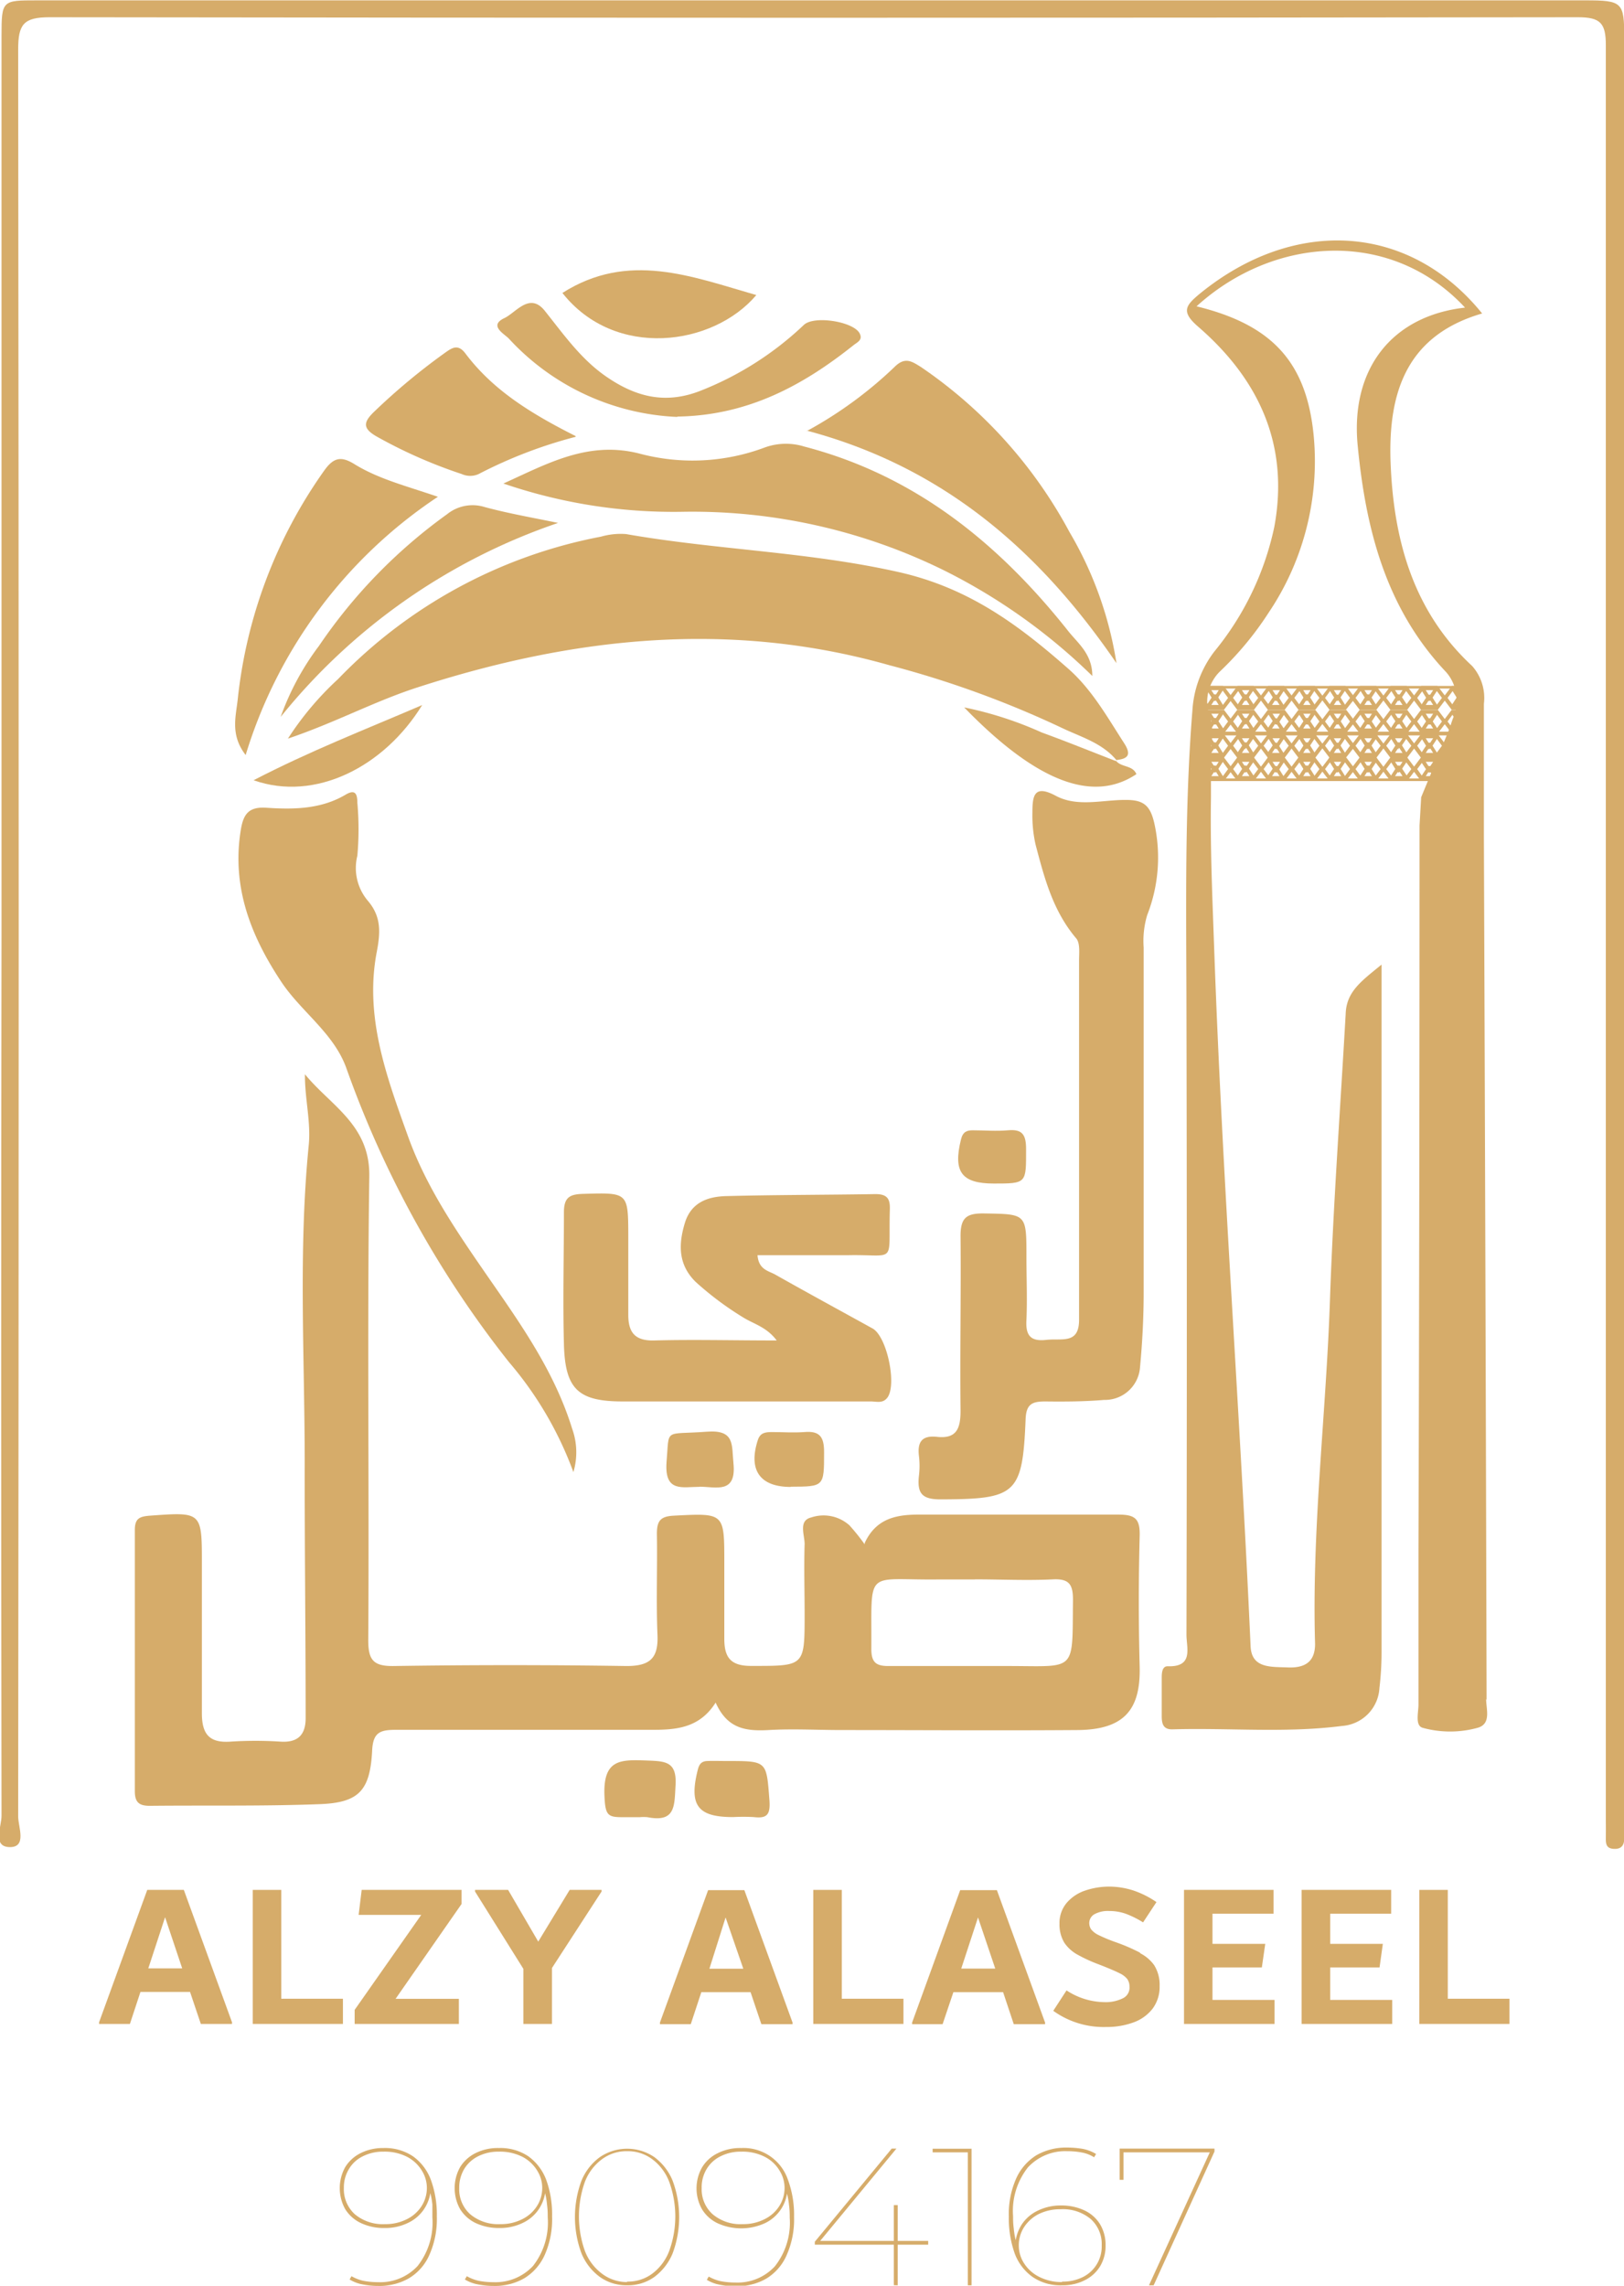 <?xml version="1.0" encoding="UTF-8"?> <svg xmlns="http://www.w3.org/2000/svg" id="Layer_1" data-name="Layer 1" viewBox="0 0 138.52 194.9"><defs><style>.cls-1{fill:#d6ac6a;}</style></defs><path class="cls-1" d="M1470,1414.65h-1.43l-.76-1,.76-1H1470l.76,1Zm-1.27-.32h1.11l.51-.69-.51-.69h-1.11l-.51.69Z" transform="translate(-1365.6 -1354.13)"></path><path class="cls-1" d="M1469.23,1413.9a.21.21,0,0,1-.16-.08l-.62-1,.09-.2h1.38l.1.19-.06.1-.61.94Zm-.31-.92.32.49.31-.49Z" transform="translate(-1365.6 -1354.13)"></path><path class="cls-1" d="M1469.82,1414.57h-1.26l-.11-.19.06-.1.61-.94h.12a.2.2,0,0,1,.16.07l.62,1-.09.2Zm-.9-.33h.63l-.31-.49Z" transform="translate(-1365.6 -1354.13)"></path><path class="cls-1" d="M1472.56,1414.65h-1.43l-.76-1,.76-1h1.43l.76,1Zm-1.27-.32h1.11l.52-.69-.52-.69h-1.11l-.51.69Z" transform="translate(-1365.6 -1354.13)"></path><path class="cls-1" d="M1471.85,1413.9a.21.21,0,0,1-.16-.08l-.63-1,.09-.2h1.38l.11.19-.68,1Zm-.32-.92.32.49.32-.49Z" transform="translate(-1365.6 -1354.13)"></path><path class="cls-1" d="M1472.43,1414.57h-1.26l-.11-.19.06-.1.61-.94h.12a.2.2,0,0,1,.16.07l.62.95-.08.21Zm-.9-.33h.64l-.32-.49Z" transform="translate(-1365.6 -1354.13)"></path><path class="cls-1" d="M1475.18,1414.65h-1.44l-.75-1,.75-1h1.44l.75,1Zm-1.28-.32H1475l.52-.69-.52-.69h-1.11l-.51.69Z" transform="translate(-1365.6 -1354.13)"></path><path class="cls-1" d="M1474.46,1413.9a.19.19,0,0,1-.16-.08l-.62-1,.08-.2h1.38l.11.19-.06.1-.61.94Zm-.32-.92.32.49.32-.49Z" transform="translate(-1365.6 -1354.13)"></path><path class="cls-1" d="M1475,1414.57h-1.26l-.11-.2.68-1h.11a.19.19,0,0,1,.16.07l.63,1-.09.2Zm-.9-.33h.64l-.32-.49Z" transform="translate(-1365.6 -1354.13)"></path><path class="cls-1" d="M1477.79,1414.65h-1.44l-.75-1,.75-1h1.44l.76,1Zm-1.27-.32h1.11l.51-.69-.51-.69h-1.11l-.52.69Z" transform="translate(-1365.6 -1354.13)"></path><path class="cls-1" d="M1477.07,1413.9a.21.21,0,0,1-.16-.08l-.62-1,.09-.2h1.38l.1.19-.06.1-.61.94Zm-.31-.92.31.49.32-.49Z" transform="translate(-1365.6 -1354.13)"></path><path class="cls-1" d="M1477.65,1414.57h-1.26l-.1-.19.06-.1.61-.94h.12a.17.17,0,0,1,.15.07l.63,1-.09.2Zm-.89-.33h.63l-.32-.49Z" transform="translate(-1365.6 -1354.13)"></path><path class="cls-1" d="M1480.4,1414.65H1479l-.76-1,.76-1h1.43l.76,1Zm-1.27-.32h1.11l.51-.69-.51-.69h-1.11l-.51.69Z" transform="translate(-1365.6 -1354.13)"></path><path class="cls-1" d="M1479.68,1413.9a.18.18,0,0,1-.15-.08l-.63-1,.09-.2h1.38l.1.19-.67,1Zm-.31-.92.32.49.31-.49Z" transform="translate(-1365.6 -1354.13)"></path><path class="cls-1" d="M1480.27,1414.57H1479l-.11-.2.67-1h.12a.19.19,0,0,1,.16.07l.62,1-.09.2Zm-.9-.33h.63l-.31-.49Z" transform="translate(-1365.6 -1354.13)"></path><path class="cls-1" d="M1483,1414.65h-1.43l-.76-1,.76-1H1483l.76,1Zm-1.27-.32h1.11l.52-.69-.52-.69h-1.11l-.51.69Z" transform="translate(-1365.6 -1354.13)"></path><path class="cls-1" d="M1482.3,1413.9a.19.19,0,0,1-.16-.08l-.63-1,.09-.2H1483l.11.19-.06.1-.62.94Zm-.32-.92.32.49.32-.49Z" transform="translate(-1365.6 -1354.13)"></path><path class="cls-1" d="M1482.88,1414.57h-1.26l-.11-.19.06-.1.61-.94h.12a.2.2,0,0,1,.16.07l.63,1-.09.2Zm-.9-.33h.64l-.32-.49Z" transform="translate(-1365.6 -1354.13)"></path><path class="cls-1" d="M1485.63,1414.65h-1.44l-.75-1,.75-1h1.44l.75,1Zm-1.27-.32h1.1l.52-.69-.52-.69h-1.1l-.52.69Z" transform="translate(-1365.6 -1354.13)"></path><path class="cls-1" d="M1484.91,1413.9a.21.21,0,0,1-.16-.08l-.62-1,.08-.2h1.38l.11.19-.67,1Zm-.32-.92.32.49.32-.49Z" transform="translate(-1365.6 -1354.13)"></path><path class="cls-1" d="M1485.49,1414.57h-1.26l-.11-.19.07-.1.61-.94h.12a.17.17,0,0,1,.15.07l.63.95-.09.21Zm-.9-.33h.64l-.32-.49Z" transform="translate(-1365.6 -1354.13)"></path><path class="cls-1" d="M1488.24,1414.65h-1.44l-.75-1,.75-1h1.44l.76,1Zm-1.27-.32h1.11l.51-.69-.51-.69H1487l-.52.69Z" transform="translate(-1365.6 -1354.13)"></path><path class="cls-1" d="M1487.52,1413.9a.21.21,0,0,1-.16-.08l-.62-1,.08-.2h1.39l.1.19-.06.1-.61.94Zm-.31-.92.31.49.32-.49Z" transform="translate(-1365.6 -1354.13)"></path><path class="cls-1" d="M1488.1,1414.57h-1.26l-.1-.2.67-1h.12a.17.17,0,0,1,.15.07l.63,1-.09.2Zm-.89-.33h.63l-.31-.49Z" transform="translate(-1365.6 -1354.13)"></path><path class="cls-1" d="M1490.85,1414.65h-1.43l-.76-1,.76-1h1.43l.76,1Zm-1.27-.32h1.11l.51-.69-.51-.69h-1.11l-.51.69Z" transform="translate(-1365.6 -1354.13)"></path><path class="cls-1" d="M1490.13,1413.9a.18.18,0,0,1-.15-.08l-.63-1,.09-.2h1.38l.11.19-.07.1-.61.94Zm-.31-.92.32.49.31-.49Z" transform="translate(-1365.6 -1354.13)"></path><path class="cls-1" d="M1490.72,1414.57h-1.26l-.11-.19.06-.1.61-.94h.12a.2.2,0,0,1,.16.07l.62,1-.09.2Zm-.9-.33h.63l-.31-.49Z" transform="translate(-1365.6 -1354.13)"></path><path class="cls-1" d="M1470,1416.66h-1.43l-.76-1,.76-1H1470l.76,1Zm-1.27-.32h1.11l.51-.69-.51-.7h-1.11l-.51.7Z" transform="translate(-1365.6 -1354.13)"></path><path class="cls-1" d="M1469.23,1415.91a.18.18,0,0,1-.15-.08l-.63-.95.09-.2h1.38l.1.19-.06.1-.61.93Zm-.31-.92.32.49.31-.49Z" transform="translate(-1365.6 -1354.13)"></path><path class="cls-1" d="M1469.82,1416.57h-1.26l-.11-.19.06-.1.61-.93.12,0a.21.21,0,0,1,.16.08l.62.95-.09.2Zm-.9-.32h.63l-.31-.49Z" transform="translate(-1365.6 -1354.13)"></path><path class="cls-1" d="M1472.56,1416.66h-1.43l-.76-1,.76-1h1.43l.76,1Zm-1.27-.32h1.11l.52-.69-.52-.7h-1.11l-.51.7Z" transform="translate(-1365.6 -1354.13)"></path><path class="cls-1" d="M1471.85,1415.91a.21.21,0,0,1-.16-.08l-.63-.95.09-.2h1.38l.11.19-.68,1-.11,0Zm-.32-.92.32.49.32-.49Z" transform="translate(-1365.6 -1354.13)"></path><path class="cls-1" d="M1472.43,1416.57h-1.26l-.11-.19.06-.1.61-.93.12,0a.21.21,0,0,1,.16.08l.62.95-.08.2Zm-.9-.32h.64l-.32-.49Z" transform="translate(-1365.6 -1354.13)"></path><path class="cls-1" d="M1475.18,1416.66h-1.44l-.75-1,.75-1h1.44l.75,1Zm-1.28-.32H1475l.52-.69-.52-.7h-1.11l-.51.7Z" transform="translate(-1365.6 -1354.13)"></path><path class="cls-1" d="M1474.46,1415.91a.21.21,0,0,1-.16-.08l-.62-.95.08-.2h1.38l.11.19-.06.1-.61.93Zm-.32-.92.32.49.32-.49Z" transform="translate(-1365.6 -1354.13)"></path><path class="cls-1" d="M1475,1416.57h-1.26l-.11-.19.68-1,.11,0a.18.18,0,0,1,.16.08l.63.95-.09.2Zm-.9-.32h.64l-.32-.49Z" transform="translate(-1365.6 -1354.13)"></path><path class="cls-1" d="M1477.79,1416.66h-1.44l-.75-1,.75-1h1.44l.76,1Zm-1.27-.32h1.11l.51-.69-.51-.7h-1.11l-.52.7Z" transform="translate(-1365.6 -1354.13)"></path><path class="cls-1" d="M1477.07,1415.91a.21.21,0,0,1-.16-.08l-.62-.95.09-.2h1.38l.1.19-.06.1-.61.93Zm-.31-.92.31.49.32-.49Z" transform="translate(-1365.6 -1354.13)"></path><path class="cls-1" d="M1477.65,1416.57h-1.26l-.1-.19.06-.1.61-.93.12,0a.18.18,0,0,1,.15.08l.63.95-.09.2Zm-.89-.32h.63l-.32-.49Z" transform="translate(-1365.6 -1354.13)"></path><path class="cls-1" d="M1480.4,1416.66H1479l-.76-1,.76-1h1.43l.76,1Zm-1.27-.32h1.11l.51-.69-.51-.7h-1.11l-.51.7Z" transform="translate(-1365.6 -1354.13)"></path><path class="cls-1" d="M1479.68,1415.91a.18.18,0,0,1-.15-.08l-.63-.95.09-.2h1.38l.1.19-.67,1Zm-.31-.92.32.49.31-.49Z" transform="translate(-1365.6 -1354.13)"></path><path class="cls-1" d="M1480.27,1416.57H1479l-.11-.19.67-1,.12,0a.19.19,0,0,1,.16.08l.62.95-.09.2Zm-.9-.32h.63l-.31-.49Z" transform="translate(-1365.6 -1354.13)"></path><path class="cls-1" d="M1483,1416.66h-1.43l-.76-1,.76-1H1483l.76,1Zm-1.27-.32h1.11l.52-.69-.52-.7h-1.11l-.51.7Z" transform="translate(-1365.6 -1354.13)"></path><path class="cls-1" d="M1482.3,1415.91a.19.19,0,0,1-.16-.08l-.63-.95.09-.2H1483l.11.19-.06.1-.62.93Zm-.32-.92.32.49.32-.49Z" transform="translate(-1365.6 -1354.13)"></path><path class="cls-1" d="M1482.88,1416.57h-1.26l-.11-.19.06-.1.61-.93.12,0h0a.21.21,0,0,1,.16.08l.63.95-.09.2Zm-.9-.32h.64l-.32-.49Z" transform="translate(-1365.6 -1354.13)"></path><path class="cls-1" d="M1485.63,1416.66h-1.44l-.75-1,.75-1h1.44l.75,1Zm-1.27-.32h1.1l.52-.69-.52-.7h-1.1l-.52.7Z" transform="translate(-1365.6 -1354.13)"></path><path class="cls-1" d="M1484.91,1415.91a.21.21,0,0,1-.16-.08l-.62-.95.08-.2h1.38l.11.19-.67,1-.12,0Zm-.32-.92.32.49.32-.49Z" transform="translate(-1365.6 -1354.13)"></path><path class="cls-1" d="M1485.49,1416.57h-1.26l-.11-.19.07-.1.61-.93.11,0a.18.18,0,0,1,.16.08l.63.95-.09.2Zm-.9-.32h.64l-.32-.49Z" transform="translate(-1365.6 -1354.13)"></path><path class="cls-1" d="M1488.24,1416.66h-1.44l-.75-1,.75-1h1.44l.76,1Zm-1.27-.32h1.11l.51-.69-.51-.7H1487l-.52.7Z" transform="translate(-1365.6 -1354.13)"></path><path class="cls-1" d="M1487.52,1415.91a.21.21,0,0,1-.16-.08l-.62-.95.09-.2h1.38l.1.19-.06.1-.61.93Zm-.31-.92.31.49.32-.49Z" transform="translate(-1365.6 -1354.13)"></path><path class="cls-1" d="M1488.1,1416.57h-1.26l-.1-.19.67-1,.11,0a.18.18,0,0,1,.16.08l.63.95-.09.2Zm-.89-.32h.63l-.31-.49Z" transform="translate(-1365.6 -1354.13)"></path><path class="cls-1" d="M1490.85,1416.66h-1.43l-.76-1,.76-1h1.43l.76,1Zm-1.27-.32h1.11l.51-.69-.51-.7h-1.11l-.51.7Z" transform="translate(-1365.6 -1354.13)"></path><path class="cls-1" d="M1490.13,1415.91a.18.18,0,0,1-.15-.08l-.63-.95.09-.2h1.38l.11.19-.07.1-.61.93Zm-.31-.92.32.49.31-.49Z" transform="translate(-1365.6 -1354.13)"></path><path class="cls-1" d="M1490.72,1416.57h-1.26l-.11-.19.06-.1.61-.93.12,0a.21.21,0,0,1,.16.08l.62.95-.09.2Zm-.9-.32h.63l-.31-.49Z" transform="translate(-1365.6 -1354.13)"></path><path class="cls-1" d="M1470,1418.74h-1.43l-.76-1,.76-1H1470l.76,1Zm-1.27-.33h1.11l.51-.69-.51-.69h-1.11l-.51.69Z" transform="translate(-1365.6 -1354.13)"></path><path class="cls-1" d="M1469.23,1418a.18.18,0,0,1-.15-.08l-.63-1,.09-.2h1.38l.1.19-.06.1-.61.93Zm-.31-.92.32.49.31-.49Z" transform="translate(-1365.6 -1354.13)"></path><path class="cls-1" d="M1469.82,1418.65h-1.26l-.11-.19.06-.1.61-.93.12,0a.21.21,0,0,1,.16.08l.62,1-.09.2Zm-.9-.32h.63l-.31-.49Z" transform="translate(-1365.6 -1354.13)"></path><path class="cls-1" d="M1472.56,1418.74h-1.43l-.76-1,.76-1h1.43l.76,1Zm-1.27-.33h1.11l.52-.69-.52-.69h-1.11l-.51.69Z" transform="translate(-1365.6 -1354.13)"></path><path class="cls-1" d="M1471.85,1418a.19.19,0,0,1-.16-.08l-.63-1,.09-.2h1.38l.11.19-.68,1-.11,0Zm-.32-.92.32.49.32-.49Z" transform="translate(-1365.6 -1354.13)"></path><path class="cls-1" d="M1472.43,1418.65h-1.26l-.11-.19.06-.1.61-.93.12,0a.21.21,0,0,1,.16.08l.62,1-.08.2Zm-.9-.32h.64l-.32-.49Z" transform="translate(-1365.6 -1354.13)"></path><path class="cls-1" d="M1475.18,1418.74h-1.44l-.75-1,.75-1h1.44l.75,1Zm-1.28-.33H1475l.52-.69-.52-.69h-1.11l-.51.69Z" transform="translate(-1365.6 -1354.13)"></path><path class="cls-1" d="M1474.46,1418a.21.21,0,0,1-.16-.08l-.62-1,.08-.2h1.38l.11.19-.06.1-.61.93Zm-.32-.92.32.49.32-.49Z" transform="translate(-1365.6 -1354.13)"></path><path class="cls-1" d="M1475,1418.65h-1.26l-.11-.19.68-1,.11,0a.23.23,0,0,1,.16.08l.63,1-.09.2Zm-.9-.32h.64l-.32-.49Z" transform="translate(-1365.6 -1354.13)"></path><path class="cls-1" d="M1477.79,1418.74h-1.44l-.75-1,.75-1h1.44l.76,1Zm-1.27-.33h1.11l.51-.69-.51-.69h-1.11l-.52.69Z" transform="translate(-1365.6 -1354.13)"></path><path class="cls-1" d="M1477.07,1418a.21.21,0,0,1-.16-.08l-.62-1,.09-.2h1.38l.1.19-.06.1-.61.93Zm-.31-.92.31.49.32-.49Z" transform="translate(-1365.6 -1354.13)"></path><path class="cls-1" d="M1477.65,1418.65h-1.26l-.1-.19.06-.1.61-.93.12,0a.18.18,0,0,1,.15.08l.63,1-.09.2Zm-.89-.32h.63l-.32-.49Z" transform="translate(-1365.6 -1354.13)"></path><path class="cls-1" d="M1480.4,1418.74H1479l-.76-1,.76-1h1.43l.76,1Zm-1.27-.33h1.11l.51-.69-.51-.69h-1.11l-.51.69Z" transform="translate(-1365.6 -1354.13)"></path><path class="cls-1" d="M1479.68,1418a.18.18,0,0,1-.15-.08l-.63-1,.09-.2h1.38l.1.19-.67,1Zm-.31-.92.32.49.31-.49Z" transform="translate(-1365.6 -1354.13)"></path><path class="cls-1" d="M1480.27,1418.65H1479l-.11-.19.67-1,.12,0a.23.23,0,0,1,.16.08l.62,1-.09.2Zm-.9-.32h.63l-.31-.49Z" transform="translate(-1365.6 -1354.13)"></path><path class="cls-1" d="M1483,1418.74h-1.43l-.76-1,.76-1H1483l.76,1Zm-1.27-.33h1.11l.52-.69-.52-.69h-1.11l-.51.69Z" transform="translate(-1365.6 -1354.13)"></path><path class="cls-1" d="M1482.3,1418a.19.19,0,0,1-.16-.08l-.63-1,.09-.2H1483l.11.19-.06.1-.62.93Zm-.32-.92.32.49.32-.49Z" transform="translate(-1365.6 -1354.13)"></path><path class="cls-1" d="M1482.88,1418.65h-1.26l-.11-.19.06-.1.61-.93.12,0a.21.21,0,0,1,.16.08l.63,1-.09.2Zm-.9-.32h.64l-.32-.49Z" transform="translate(-1365.6 -1354.13)"></path><path class="cls-1" d="M1485.63,1418.74h-1.44l-.75-1,.75-1h1.44l.75,1Zm-1.27-.33h1.1l.52-.69-.52-.69h-1.1l-.52.69Z" transform="translate(-1365.6 -1354.13)"></path><path class="cls-1" d="M1484.91,1418a.21.21,0,0,1-.16-.08l-.62-1,.08-.2h1.38l.11.19-.67,1-.12,0Zm-.32-.92.32.49.32-.49Z" transform="translate(-1365.6 -1354.13)"></path><path class="cls-1" d="M1485.49,1418.65h-1.26l-.11-.19.07-.1.61-.93.12,0a.18.18,0,0,1,.15.08l.63,1-.09.2Zm-.9-.32h.64l-.32-.49Z" transform="translate(-1365.6 -1354.13)"></path><path class="cls-1" d="M1488.24,1418.74h-1.44l-.75-1,.75-1h1.44l.76,1Zm-1.27-.33h1.11l.51-.69-.51-.69H1487l-.52.69Z" transform="translate(-1365.6 -1354.13)"></path><path class="cls-1" d="M1487.52,1418a.21.21,0,0,1-.16-.08l-.62-1,.08-.2h1.39l.1.19-.06.1-.61.93Zm-.31-.92.31.49.32-.49Z" transform="translate(-1365.6 -1354.13)"></path><path class="cls-1" d="M1488.1,1418.65h-1.26l-.1-.19.67-1,.12,0h0a.18.18,0,0,1,.15.08l.63,1-.09.2Zm-.89-.32h.63l-.31-.49Z" transform="translate(-1365.6 -1354.13)"></path><path class="cls-1" d="M1490.85,1418.74h-1.43l-.76-1,.76-1h1.43l.76,1Zm-1.27-.33h1.11l.51-.69-.51-.69h-1.11l-.51.69Z" transform="translate(-1365.6 -1354.13)"></path><path class="cls-1" d="M1490.13,1418a.18.18,0,0,1-.15-.08l-.63-1,.09-.2h1.38l.11.19-.07.1-.61.93Zm-.31-.92.32.49.31-.49Z" transform="translate(-1365.6 -1354.13)"></path><path class="cls-1" d="M1490.72,1418.65h-1.26l-.11-.19.06-.1.61-.93.12,0a.21.21,0,0,1,.16.08l.62,1-.09.2Zm-.9-.32h.63l-.31-.49Z" transform="translate(-1365.6 -1354.13)"></path><path class="cls-1" d="M1470,1420.72h-1.43l-.76-1,.76-1H1470l.76,1Zm-1.27-.32h1.11l.51-.69-.51-.69h-1.11l-.51.69Z" transform="translate(-1365.6 -1354.13)"></path><path class="cls-1" d="M1469.23,1420a.21.21,0,0,1-.16-.08l-.62-1,.09-.2h1.38l.1.19-.06.1-.61.94Zm-.31-.91.32.48.31-.48Z" transform="translate(-1365.6 -1354.13)"></path><path class="cls-1" d="M1469.82,1420.64h-1.26l-.11-.19.06-.1.61-.94h.12a.21.21,0,0,1,.16.08l.62,1-.09.2Zm-.9-.33h.63l-.31-.49Z" transform="translate(-1365.6 -1354.13)"></path><path class="cls-1" d="M1472.56,1420.72h-1.43l-.76-1,.76-1h1.43l.76,1Zm-1.27-.32h1.11l.52-.69-.52-.69h-1.11l-.51.69Z" transform="translate(-1365.6 -1354.13)"></path><path class="cls-1" d="M1471.85,1420a.21.21,0,0,1-.16-.08l-.63-1,.09-.2h1.38l.11.2-.68,1Zm-.32-.91.32.48.32-.48Z" transform="translate(-1365.6 -1354.13)"></path><path class="cls-1" d="M1472.43,1420.64h-1.26l-.11-.19.06-.1.61-.94h.12a.21.21,0,0,1,.16.08l.62.94-.08.21Zm-.9-.33h.64l-.32-.49Z" transform="translate(-1365.6 -1354.13)"></path><path class="cls-1" d="M1475.18,1420.72h-1.44l-.75-1,.75-1h1.44l.75,1Zm-1.28-.32H1475l.52-.69-.52-.69h-1.11l-.51.69Z" transform="translate(-1365.6 -1354.13)"></path><path class="cls-1" d="M1474.46,1420a.19.19,0,0,1-.16-.08l-.62-1,.08-.2h1.38l.11.19-.06.1-.61.94Zm-.32-.91.32.48.32-.48Z" transform="translate(-1365.6 -1354.13)"></path><path class="cls-1" d="M1475,1420.64h-1.26l-.11-.19.68-1h.11a.19.19,0,0,1,.16.07l.63,1-.09.2Zm-.9-.33h.64l-.32-.49Z" transform="translate(-1365.6 -1354.13)"></path><path class="cls-1" d="M1477.79,1420.72h-1.44l-.75-1,.75-1h1.44l.76,1Zm-1.27-.32h1.11l.51-.69-.51-.69h-1.11l-.52.69Z" transform="translate(-1365.6 -1354.13)"></path><path class="cls-1" d="M1477.07,1420a.21.21,0,0,1-.16-.08l-.62-1,.09-.2h1.38l.1.19-.06.1-.61.94Zm-.31-.91.31.48.32-.48Z" transform="translate(-1365.6 -1354.13)"></path><path class="cls-1" d="M1477.65,1420.64h-1.26l-.1-.19.06-.1.61-.94h.12a.18.18,0,0,1,.15.08l.63,1-.09.2Zm-.89-.33h.63l-.32-.49Z" transform="translate(-1365.6 -1354.13)"></path><path class="cls-1" d="M1480.4,1420.72H1479l-.76-1,.76-1h1.43l.76,1Zm-1.27-.32h1.11l.51-.69-.51-.69h-1.11l-.51.69Z" transform="translate(-1365.6 -1354.13)"></path><path class="cls-1" d="M1479.68,1420a.18.18,0,0,1-.15-.08l-.63-1,.09-.2h1.38l.1.2-.67,1Zm-.31-.91.32.48.31-.48Z" transform="translate(-1365.6 -1354.13)"></path><path class="cls-1" d="M1480.27,1420.64H1479l-.11-.19.67-1h.12a.19.19,0,0,1,.16.07l.62,1-.09.2Zm-.9-.33h.63l-.31-.49Z" transform="translate(-1365.6 -1354.13)"></path><path class="cls-1" d="M1483,1420.72h-1.43l-.76-1,.76-1H1483l.76,1Zm-1.27-.32h1.11l.52-.69-.52-.69h-1.11l-.51.69Z" transform="translate(-1365.6 -1354.13)"></path><path class="cls-1" d="M1482.3,1420a.19.19,0,0,1-.16-.08l-.63-1,.09-.2H1483l.11.19-.06.1-.62.94Zm-.32-.91.32.48.32-.48Z" transform="translate(-1365.6 -1354.13)"></path><path class="cls-1" d="M1482.88,1420.64h-1.26l-.11-.19.06-.1.61-.94h.12a.21.21,0,0,1,.16.08l.63,1-.09.2Zm-.9-.33h.64l-.32-.49Z" transform="translate(-1365.6 -1354.13)"></path><path class="cls-1" d="M1485.63,1420.72h-1.44l-.75-1,.75-1h1.44l.75,1Zm-1.27-.32h1.1l.52-.69-.52-.69h-1.1l-.52.69Z" transform="translate(-1365.6 -1354.13)"></path><path class="cls-1" d="M1484.91,1420a.21.21,0,0,1-.16-.08l-.62-1,.08-.2h1.38l.11.2-.67,1Zm-.32-.91.32.48.32-.48Z" transform="translate(-1365.6 -1354.13)"></path><path class="cls-1" d="M1485.49,1420.64h-1.26l-.11-.19.07-.1.61-.94h.12a.18.18,0,0,1,.15.08l.63.94-.09.21Zm-.9-.33h.64l-.32-.49Z" transform="translate(-1365.6 -1354.13)"></path><path class="cls-1" d="M1488.24,1420.72h-1.44l-.75-1,.75-1h1.44l.76,1Zm-1.27-.32h1.11l.51-.69-.51-.69H1487l-.52.69Z" transform="translate(-1365.6 -1354.13)"></path><path class="cls-1" d="M1487.52,1420a.21.21,0,0,1-.16-.08l-.62-.94.08-.21h1.39l.1.19-.06.1-.61.94Zm-.31-.91.31.48.32-.48Z" transform="translate(-1365.6 -1354.13)"></path><path class="cls-1" d="M1488.1,1420.64h-1.26l-.1-.19.67-1h.12a.17.17,0,0,1,.15.07l.63,1-.09.2Zm-.89-.33h.63l-.31-.49Z" transform="translate(-1365.6 -1354.13)"></path><path class="cls-1" d="M1490.85,1420.72h-1.43l-.76-1,.76-1h1.43l.76,1Zm-1.27-.32h1.11l.51-.69-.51-.69h-1.11l-.51.69Z" transform="translate(-1365.6 -1354.13)"></path><path class="cls-1" d="M1490.13,1420a.18.18,0,0,1-.15-.08l-.63-1,.09-.2h1.38l.11.19-.07.1-.61.94Zm-.31-.91.32.48.31-.48Z" transform="translate(-1365.6 -1354.13)"></path><path class="cls-1" d="M1490.72,1420.64h-1.26l-.11-.19.06-.1.61-.94h.12a.21.21,0,0,1,.16.08l.62,1-.09.2Zm-.9-.33h.63l-.31-.49Z" transform="translate(-1365.6 -1354.13)"></path><rect class="cls-1" x="102.85" y="58.49" width="22.29" height="0.22"></rect><rect class="cls-1" x="102.85" y="62.39" width="22.29" height="0.32"></rect><rect class="cls-1" x="102.85" y="66.38" width="22.29" height="0.22"></rect><path class="cls-1" d="M1492.4,1499.07q-.09-36.73-.23-73.48c0-3.82,0-7.63,0-11.45a4.11,4.11,0,0,0-1-3.22c-4.93-4.57-6.63-10.49-6.94-16.91-.3-6,1.07-11.2,7.79-13.15-6.2-7.67-16-8.28-24.09-1.68-1.2,1-1.62,1.52-.14,2.8,5.19,4.49,7.8,10.09,6.5,17.09a24.85,24.85,0,0,1-5.1,10.6,9.15,9.15,0,0,0-1.88,5c-.69,8.55-.52,17.12-.51,25.68q.06,26.6,0,53.17c0,1.14.63,2.77-1.61,2.69-.48,0-.5.61-.5,1,0,1.08,0,2.16,0,3.24,0,.66.12,1.16.92,1.14,4.82-.14,9.66.33,14.46-.29a3.43,3.43,0,0,0,3.19-3.24,25.37,25.37,0,0,0,.18-3q0-27.35,0-54.68v-4c-1.72,1.41-3,2.3-3.06,4.21-.46,8.12-1.06,16.24-1.34,24.37-.33,9.79-1.56,19.54-1.27,29.35,0,1.57-.92,2.06-2.34,2s-3.08.1-3.16-1.81c-.89-19.87-2.41-39.7-3.11-59.59-.15-4.25-.34-8.51-.27-12.75,0-1.43,0-2.86,0-4.28a7.34,7.34,0,0,0,0-2.43,1.56,1.56,0,0,1-.11-.26,3.62,3.62,0,0,1,.89-3.82,27.26,27.26,0,0,0,4.14-5,23.12,23.12,0,0,0,3.85-15c-.59-6.35-3.54-9.54-10-11.12,6.6-6,16.59-6.68,22.9.11-6.22.7-9.77,5.2-9.16,11.71.68,7.12,2.39,13.91,7.52,19.34a3.5,3.5,0,0,1,.9,2.14,3.44,3.44,0,0,1-.22,1.67c-.13.32-.13.32-.35,1l-2.43,5.89-.14,2.42c0,.27,0,.87,0,1.64q0,30-.09,60c0,4.43,0,8.86,0,13.29,0,.7-.31,1.81.36,2a8.85,8.85,0,0,0,4.68,0c1.19-.33.73-1.59.73-2.45" transform="translate(-1365.6 -1354.13)"></path><path class="cls-1" d="M1439.36,1485.69c1-2.15,2.8-2.43,4.78-2.41,5.62,0,11.24,0,16.86,0,1.41,0,1.84.35,1.81,1.78q-.15,5.63,0,11.24c.07,3.57-1.28,5.32-5.3,5.35-6.7.05-13.4,0-20.1,0-2.08,0-4.18-.12-6.26,0s-3.54-.19-4.51-2.34c-1.42,2.24-3.48,2.33-5.62,2.32-7.2,0-14.41,0-21.61,0-1.38,0-2,.19-2.07,1.81-.18,3.41-1.16,4.41-4.5,4.53-4.82.18-9.65.09-14.47.14-.92,0-1.27-.31-1.27-1.25q0-11.13,0-22.26c0-1,.4-1.16,1.29-1.23,4.43-.32,4.43-.34,4.43,4.1,0,4.25,0,8.51,0,12.75,0,1.74.6,2.54,2.41,2.42a32.78,32.78,0,0,1,4.32,0c1.51.09,2.12-.64,2.12-2,0-7.27-.09-14.55-.08-21.82,0-9-.55-18,.34-27,.21-2-.34-4-.32-6.09,2.18,2.68,5.56,4.3,5.49,8.71-.19,13.18,0,26.36-.09,39.55,0,1.68.43,2.22,2.15,2.2q9.94-.15,19.88,0c2,0,2.72-.66,2.64-2.64-.12-2.88,0-5.76-.05-8.64,0-1.11.31-1.48,1.44-1.54,4.32-.22,4.31-.26,4.31,4,0,2.17,0,4.33,0,6.49,0,1.59.53,2.32,2.27,2.32,4.58,0,4.58.08,4.58-4.4,0-2-.06-4,0-6,0-.77-.55-2,.57-2.26a3.31,3.31,0,0,1,3.25.67,17.62,17.62,0,0,1,1.3,1.62m9.4,3h-3.24c-6.21.06-5.54-1-5.59,5.92,0,1.17.42,1.47,1.5,1.46,3.39,0,6.77,0,10.15,0,5.91,0,5.48.61,5.55-5.66,0-1.28-.32-1.79-1.68-1.73-2.23.11-4.46,0-6.69,0" transform="translate(-1365.6 -1354.13)"></path><path class="cls-1" d="M1365.73,1433.25v-76.09c0-3,.06-3,3-3l132.08,0c3.18,0,3.33.15,3.33,3.21q0,76,0,152c0,.51,0,1,0,1.51,0,.65-.29.94-.91.9s-.67-.42-.66-.91,0-1,0-1.51V1401.23c0-14.41,0-28.83,0-43.25,0-1.89-.47-2.38-2.39-2.38q-65.18.09-130.34,0c-2.23,0-2.69.6-2.69,2.75q.09,75.33,0,150.67c0,.89.77,2.64-.73,2.61s-.68-1.76-.69-2.69q-.06-37.85,0-75.67Z" transform="translate(-1365.6 -1354.13)"></path><path class="cls-1" d="M1457.64,1450.72c0-4.9,0-9.8,0-14.69,0-.64.1-1.47-.24-1.88-2-2.36-2.72-5.16-3.47-8a11.22,11.22,0,0,1-.27-2.74c0-1.44.15-2.41,2-1.42s4,.33,6,.35c1.52,0,2.06.51,2.4,2a13.44,13.44,0,0,1-.61,7.82,7.64,7.64,0,0,0-.3,2.76c0,9.8,0,19.59,0,29.39,0,2.13-.11,4.27-.31,6.39a3,3,0,0,1-3.07,2.8c-1.64.14-3.31.15-5,.13-1.11,0-1.64.2-1.69,1.51-.26,6.42-.8,6.82-7.26,6.84-1.58,0-2-.51-1.84-2a7.07,7.07,0,0,0,0-1.72c-.14-1.21.29-1.75,1.55-1.61,1.66.18,2-.71,2-2.22-.06-5,.05-10,0-14.91,0-1.56.51-1.94,2-1.92,3.62.06,3.62,0,3.62,3.68,0,1.81.08,3.61,0,5.41-.08,1.32.36,1.84,1.69,1.69s2.79.4,2.8-1.69l0-8.64v-7.35Z" transform="translate(-1365.6 -1354.13)"></path><path class="cls-1" d="M1460.87,1419c-1.2-1.49-3-2-4.63-2.77a84.66,84.66,0,0,0-14.79-5.38c-13.62-3.86-27-2.4-40.29,1.91-3.66,1.19-7,3-11,4.35a26.08,26.08,0,0,1,4.28-5.08,42.06,42.06,0,0,1,22.42-12.14,6.08,6.08,0,0,1,2.14-.22c7.7,1.35,15.52,1.5,23.25,3.24,6,1.35,10.24,4.52,14.48,8.25,2,1.76,3.32,4.12,4.76,6.35.64,1,.31,1.33-.69,1.43Z" transform="translate(-1365.6 -1354.13)"></path><path class="cls-1" d="M1430.21,1461.14c.09,1.25.93,1.35,1.51,1.67,2.76,1.56,5.54,3.07,8.31,4.6,1.23.69,2.1,4.85,1.24,5.92-.39.49-.92.3-1.4.3-7,0-14.11,0-21.17,0-3.83,0-4.9-1.09-5-4.89s0-7.49,0-11.24c0-1.3.52-1.54,1.66-1.57,3.82-.11,3.82-.14,3.83,3.62,0,2.23,0,4.47,0,6.7,0,1.48.56,2.22,2.19,2.18,3.37-.09,6.75,0,10.47,0-.89-1.18-2-1.41-2.92-2a26.58,26.58,0,0,1-4-3c-1.5-1.48-1.46-3.2-.92-5s2-2.27,3.53-2.31c4.25-.11,8.49-.1,12.74-.17,1,0,1.25.41,1.22,1.3-.14,4.79.65,3.82-3.59,3.91-2.55,0-5.1,0-7.7,0" transform="translate(-1365.6 -1354.13)"></path><path class="cls-1" d="M1414.51,1479.66a30.64,30.64,0,0,0-5.51-9.4,87.59,87.59,0,0,1-13.84-25c-1.05-3-3.83-4.82-5.54-7.37-2.61-3.92-4.28-8.11-3.48-13,.22-1.34.67-2,2.23-1.88,2.29.15,4.62.12,6.71-1.12.86-.51,1,0,1,.69a25.24,25.24,0,0,1,0,4.52,4.32,4.32,0,0,0,.88,3.82c1.16,1.35,1.1,2.68.78,4.36-1.07,5.54.83,10.65,2.66,15.74,1.6,4.46,4.27,8.29,6.93,12.14,2.78,4,5.59,8,7.07,12.79a5.91,5.91,0,0,1,.12,3.66" transform="translate(-1365.6 -1354.13)"></path><path class="cls-1" d="M1408.56,1395.35c3.74-1.69,7.26-3.69,11.67-2.52a17.55,17.55,0,0,0,10.62-.55,5.3,5.3,0,0,1,3.36-.07c9.48,2.47,16.62,8.29,22.56,15.8.81,1,2,1.92,2,3.76a49.8,49.8,0,0,0-12.64-9,48.56,48.56,0,0,0-22.32-5,44.79,44.79,0,0,1-15.3-2.42" transform="translate(-1365.6 -1354.13)"></path><path class="cls-1" d="M1434.39,1390.9a34.93,34.93,0,0,0,7.52-5.49c.89-.88,1.47-.46,2.22,0a39.71,39.71,0,0,1,12.7,14.1,31.54,31.54,0,0,1,4,11.17c-6.49-9.48-14.65-16.7-26.41-19.83" transform="translate(-1365.6 -1354.13)"></path><path class="cls-1" d="M1386.56,1418.52c-1.31-1.69-.86-3.22-.69-4.69a41.11,41.11,0,0,1,7.36-19.54c.77-1.09,1.4-1.33,2.59-.59,2.07,1.28,4.45,1.87,7.13,2.79a40.6,40.6,0,0,0-16.39,22" transform="translate(-1365.6 -1354.13)"></path><path class="cls-1" d="M1414.69,1391.38a39.31,39.31,0,0,0-8.26,3.17,1.75,1.75,0,0,1-1.45,0,41.22,41.22,0,0,1-7.29-3.22c-1.15-.67-1.11-1.19-.2-2.07a54.35,54.35,0,0,1,6-5c.62-.44,1.15-.86,1.8,0,2.3,3.06,5.44,5.06,9.42,7.06" transform="translate(-1365.6 -1354.13)"></path><path class="cls-1" d="M1423.33,1389.68A20.72,20.72,0,0,1,1409,1383c-.41-.42-1.74-1.11-.37-1.75,1-.48,2.16-2.25,3.46-.59,1.6,2,3.09,4.14,5.29,5.63,2.55,1.74,5.1,2.34,8.12,1.1a27.24,27.24,0,0,0,8.66-5.55c.86-.83,4.22-.3,4.76.71.3.56-.19.76-.5,1-4.3,3.43-9,6-15,6.1" transform="translate(-1365.6 -1354.13)"></path><path class="cls-1" d="M1413.2,1398.72a51.76,51.76,0,0,0-23.66,16.54,22.67,22.67,0,0,1,3.27-6.06,44.61,44.61,0,0,1,10.92-11.22,3.46,3.46,0,0,1,3.19-.62c2.06.56,4.18.92,6.28,1.36" transform="translate(-1365.6 -1354.13)"></path><path class="cls-1" d="M1413.57,1379.11c5.62-3.57,11-1.41,16.54.18-3.69,4.36-12.06,5.5-16.54-.18" transform="translate(-1365.6 -1354.13)"></path><path class="cls-1" d="M1460.79,1419c.46.58,1.42.36,1.74,1.14-3.7,2.48-8.51.68-14.69-5.69a31.16,31.16,0,0,1,6.62,2.14c2.15.78,4.28,1.65,6.41,2.47l-.08-.06" transform="translate(-1365.6 -1354.13)"></path><path class="cls-1" d="M1387.23,1420.66c4.8-2.49,9.49-4.31,14.38-6.41-3.24,5.27-9.12,8.27-14.38,6.41" transform="translate(-1365.6 -1354.13)"></path><path class="cls-1" d="M1428.11,1509.07c-3,0-3.75-1-3-4,.12-.5.31-.76.82-.78s1.14,0,1.71,0c3.42,0,3.33,0,3.59,3.36.09,1.26-.24,1.55-1.36,1.42a16.45,16.45,0,0,0-1.72,0" transform="translate(-1365.6 -1354.13)"></path><path class="cls-1" d="M1420.17,1509.08h-1.5c-1.23,0-1.44-.18-1.51-1.77-.15-3.23,1.4-3.14,3.67-3.06,1.56.06,2.52.1,2.39,2.14-.1,1.74,0,3.16-2.4,2.69a3.53,3.53,0,0,0-.65,0" transform="translate(-1365.6 -1354.13)"></path><path class="cls-1" d="M1433.05,1480.92c-2.64,0-3.64-1.44-2.81-4,.21-.64.66-.67,1.17-.68.93,0,1.87.07,2.8,0,1.35-.12,1.69.46,1.68,1.75,0,2.9,0,2.9-2.84,2.91" transform="translate(-1365.6 -1354.13)"></path><path class="cls-1" d="M1425.28,1480.91c-1.47,0-3,.5-2.83-2.07.26-3-.29-2.35,3.43-2.63,2.43-.19,2.12,1.13,2.28,2.69.27,2.65-1.51,2-2.88,2" transform="translate(-1365.6 -1354.13)"></path><path class="cls-1" d="M1450.38,1455.05c-2.77,0-3.5-1-2.81-3.77.16-.65.51-.77,1-.77,1,0,2,.09,3,0,1.27-.12,1.55.42,1.55,1.61,0,2.93.07,2.93-2.81,2.93" transform="translate(-1365.6 -1354.13)"></path><path class="cls-1" d="M1378.16,1515.28l-4.11,11.29v.14h2.63l.9-2.73h4.23l.92,2.73h2.66v-.14l-4.11-11.29Zm.09,6.69,1.43-4.36,1.46,4.36Z" transform="translate(-1365.6 -1354.13)"></path><polygon class="cls-1" points="23.99 161.15 21.56 161.15 21.56 172.58 29.25 172.58 29.25 170.43 23.99 170.43 23.99 161.15"></polygon><polygon class="cls-1" points="30.59 163.28 35.93 163.28 30.25 171.38 30.25 172.58 39.14 172.58 39.14 170.44 33.74 170.44 39.37 162.35 39.37 161.15 30.85 161.15 30.59 163.28"></polygon><polygon class="cls-1" points="44.64 172.58 47.08 172.58 47.08 167.81 51.31 161.29 51.31 161.15 48.59 161.15 45.91 165.56 43.34 161.15 40.52 161.15 40.52 161.29 44.64 167.88 44.64 172.58"></polygon><path class="cls-1" d="M1429.62,1524l.92,2.73h2.66v-.14l-4.11-11.29H1426l-4.11,11.29v.14h2.63l.9-2.73Zm-2.13-6.37L1429,1522h-2.89Z" transform="translate(-1365.6 -1354.13)"></path><polygon class="cls-1" points="77.06 170.43 71.8 170.43 71.8 161.15 69.37 161.15 69.37 172.58 77.06 172.58 77.06 170.43"></polygon><path class="cls-1" d="M1446.92,1524h4.24l.91,2.73h2.67v-.14l-4.11-11.29h-3.13l-4.1,11.29v.14H1446Zm2.1-6.37,1.47,4.36h-2.9Z" transform="translate(-1365.6 -1354.13)"></path><path class="cls-1" d="M1462.83,1520.63a15.08,15.08,0,0,0-1.81-.8l-.39-.14a13.4,13.4,0,0,1-1.31-.55,1.86,1.86,0,0,1-.64-.48.94.94,0,0,1-.17-.54.86.86,0,0,1,.43-.76,2.39,2.39,0,0,1,1.27-.28,4.24,4.24,0,0,1,1.4.23,8.17,8.17,0,0,1,1.49.74l1.14-1.73a7.83,7.83,0,0,0-2-1,6.77,6.77,0,0,0-2-.32,6.35,6.35,0,0,0-2.06.33,3.53,3.53,0,0,0-1.59,1.05,2.65,2.65,0,0,0-.62,1.79,3,3,0,0,0,.41,1.61,3.2,3.2,0,0,0,1.09,1,12.84,12.84,0,0,0,1.82.84l.41.16c.62.25,1.09.45,1.4.61a1.8,1.8,0,0,1,.65.49,1.11,1.11,0,0,1,.19.65,1,1,0,0,1-.58,1,3.3,3.3,0,0,1-1.58.32,6,6,0,0,1-3.21-1l-1.13,1.74a7.34,7.34,0,0,0,4.5,1.38,6.6,6.6,0,0,0,2.34-.39,3.6,3.6,0,0,0,1.63-1.17,3.1,3.1,0,0,0,.6-1.93,3.15,3.15,0,0,0-.47-1.79,3.34,3.34,0,0,0-1.17-1" transform="translate(-1365.6 -1354.13)"></path><polygon class="cls-1" points="103.42 167.76 107.63 167.76 107.92 165.75 103.42 165.75 103.42 163.18 108.63 163.18 108.63 161.15 100.99 161.15 100.99 172.58 108.71 172.58 108.71 170.53 103.42 170.53 103.42 167.76"></polygon><polygon class="cls-1" points="113.46 167.76 117.67 167.76 117.95 165.75 113.46 165.75 113.46 163.18 118.66 163.18 118.66 161.15 111.02 161.15 111.02 172.58 118.75 172.58 118.75 170.53 113.46 170.53 113.46 167.76"></polygon><polygon class="cls-1" points="123.49 170.43 123.49 161.15 121.06 161.15 121.06 172.58 128.75 172.58 128.75 170.43 123.49 170.43"></polygon><path class="cls-1" d="M1398.31,1537.29a4.28,4.28,0,0,1,2.52.71,4.33,4.33,0,0,1,1.52,2,8.66,8.66,0,0,1,.51,3.13,7.49,7.49,0,0,1-.63,3.26,4.34,4.34,0,0,1-1.74,2,5,5,0,0,1-2.59.66,7.26,7.26,0,0,1-1.34-.12,3.33,3.33,0,0,1-1.14-.43l.16-.28a3.63,3.63,0,0,0,1,.39,6.62,6.62,0,0,0,1.28.12,4.34,4.34,0,0,0,3.36-1.38,6,6,0,0,0,1.26-4.14c0-.29,0-.65,0-1.09a6.32,6.32,0,0,0-.26-1.28l.13-.25a3.45,3.45,0,0,1-.56,1.88,3.36,3.36,0,0,1-1.4,1.21,4.43,4.43,0,0,1-2,.43,4.52,4.52,0,0,1-2-.42,3.15,3.15,0,0,1-1.34-1.18,3.68,3.68,0,0,1,0-3.6,3.24,3.24,0,0,1,1.32-1.19A4.24,4.24,0,0,1,1398.31,1537.29Zm0,.31a3.76,3.76,0,0,0-1.75.39,2.77,2.77,0,0,0-1.19,1.08,3,3,0,0,0-.44,1.63,2.88,2.88,0,0,0,.94,2.24,3.71,3.71,0,0,0,2.56.84,4,4,0,0,0,1.87-.42,3.12,3.12,0,0,0,1.26-1.12,2.87,2.87,0,0,0,.45-1.57,2.78,2.78,0,0,0-.42-1.44,3.23,3.23,0,0,0-1.23-1.17A4.2,4.2,0,0,0,1398.31,1537.6Z" transform="translate(-1365.6 -1354.13)"></path><path class="cls-1" d="M1408.15,1537.29a4.28,4.28,0,0,1,2.52.71,4.39,4.39,0,0,1,1.52,2,8.67,8.67,0,0,1,.5,3.13,7.49,7.49,0,0,1-.62,3.26,4.46,4.46,0,0,1-1.74,2,5,5,0,0,1-2.6.66,7.15,7.15,0,0,1-1.33-.12,3.46,3.46,0,0,1-1.15-.43l.17-.28a3.63,3.63,0,0,0,1,.39,6.59,6.59,0,0,0,1.27.12,4.37,4.37,0,0,0,3.37-1.38,6,6,0,0,0,1.26-4.14c0-.29,0-.65-.06-1.09a6.3,6.3,0,0,0-.25-1.28l.13-.25a3.45,3.45,0,0,1-.56,1.88,3.36,3.36,0,0,1-1.4,1.21,4.43,4.43,0,0,1-2,.43,4.6,4.6,0,0,1-2-.42,3.18,3.18,0,0,1-1.33-1.18,3.68,3.68,0,0,1,0-3.6,3.24,3.24,0,0,1,1.32-1.19A4.24,4.24,0,0,1,1408.15,1537.29Zm0,.31a3.8,3.8,0,0,0-1.76.39,2.89,2.89,0,0,0-1.19,1.08,3.09,3.09,0,0,0-.43,1.63,2.85,2.85,0,0,0,.94,2.24,3.71,3.71,0,0,0,2.56.84,4,4,0,0,0,1.87-.42,3.12,3.12,0,0,0,1.26-1.12,2.87,2.87,0,0,0,.45-1.57,2.78,2.78,0,0,0-.42-1.44,3.23,3.23,0,0,0-1.23-1.17A4.23,4.23,0,0,0,1408.15,1537.6Z" transform="translate(-1365.6 -1354.13)"></path><path class="cls-1" d="M1419.09,1549a3.93,3.93,0,0,1-2.33-.72,4.74,4.74,0,0,1-1.56-2,8.89,8.89,0,0,1,0-6.21,4.68,4.68,0,0,1,1.56-2,4.13,4.13,0,0,1,4.66,0,4.74,4.74,0,0,1,1.55,2,8.89,8.89,0,0,1,0,6.21,4.8,4.8,0,0,1-1.55,2A3.9,3.9,0,0,1,1419.09,1549Zm0-.32a3.47,3.47,0,0,0,2.15-.68,4.36,4.36,0,0,0,1.44-1.93,8.63,8.63,0,0,0,0-5.9,4.33,4.33,0,0,0-1.44-1.92,3.48,3.48,0,0,0-2.15-.69,3.52,3.52,0,0,0-2.15.69,4.34,4.34,0,0,0-1.45,1.92,8.79,8.79,0,0,0,0,5.9,4.37,4.37,0,0,0,1.45,1.93A3.51,3.51,0,0,0,1419.09,1548.72Z" transform="translate(-1365.6 -1354.13)"></path><path class="cls-1" d="M1428.82,1537.29a4,4,0,0,1,4,2.74,8.66,8.66,0,0,1,.51,3.13,7.49,7.49,0,0,1-.63,3.26,4.38,4.38,0,0,1-1.73,2,5,5,0,0,1-2.6.66,7.07,7.07,0,0,1-1.33-.12,3.3,3.3,0,0,1-1.15-.43l.16-.28a3.63,3.63,0,0,0,1,.39,6.62,6.62,0,0,0,1.28.12,4.33,4.33,0,0,0,3.36-1.38,6,6,0,0,0,1.27-4.14c0-.29,0-.65-.06-1.09a6.32,6.32,0,0,0-.26-1.28l.13-.25a3.37,3.37,0,0,1-1.95,3.09,4.87,4.87,0,0,1-4,0,3.12,3.12,0,0,1-1.33-1.18,3.62,3.62,0,0,1,0-3.6,3.15,3.15,0,0,1,1.31-1.19A4.24,4.24,0,0,1,1428.82,1537.29Zm0,.31a3.76,3.76,0,0,0-1.75.39,2.83,2.83,0,0,0-1.19,1.08,3,3,0,0,0-.43,1.63,2.85,2.85,0,0,0,.94,2.24,3.66,3.66,0,0,0,2.55.84,4,4,0,0,0,1.87-.42,3.12,3.12,0,0,0,1.26-1.12,2.87,2.87,0,0,0,.45-1.57,2.78,2.78,0,0,0-.42-1.44,3.09,3.09,0,0,0-1.23-1.17A4.17,4.17,0,0,0,1428.82,1537.6Z" transform="translate(-1365.6 -1354.13)"></path><path class="cls-1" d="M1435.1,1545.53v-.25l6.56-7.94h.4l-6.56,7.94-.22-.07h9.49v.32Zm6.74,3.46v-6.83h.33V1549Z" transform="translate(-1365.6 -1354.13)"></path><path class="cls-1" d="M1448.15,1549v-11.47l.15.13h-3.15v-.31h3.32V1549Z" transform="translate(-1365.6 -1354.13)"></path><path class="cls-1" d="M1456.19,1549a4.22,4.22,0,0,1-2.52-.72,4.27,4.27,0,0,1-1.52-2,8.88,8.88,0,0,1-.5-3.12,7.46,7.46,0,0,1,.62-3.26,4.51,4.51,0,0,1,1.74-2,5.09,5.09,0,0,1,2.6-.65,8.14,8.14,0,0,1,1.33.11,3.48,3.48,0,0,1,1.15.44l-.17.28a2.88,2.88,0,0,0-1-.4,6.55,6.55,0,0,0-1.28-.12,4.34,4.34,0,0,0-3.37,1.39,6,6,0,0,0-1.26,4.14c0,.28,0,.64.06,1.07a6.26,6.26,0,0,0,.25,1.29l-.13.25a3.54,3.54,0,0,1,.56-1.89,3.37,3.37,0,0,1,1.41-1.2,4.41,4.41,0,0,1,1.94-.42,4.6,4.6,0,0,1,2,.42,3.11,3.11,0,0,1,1.33,1.18,3.4,3.4,0,0,1,.47,1.8,3.36,3.36,0,0,1-.47,1.79,3.17,3.17,0,0,1-1.32,1.19A4.11,4.11,0,0,1,1456.19,1549Zm0-.32a3.8,3.8,0,0,0,1.76-.38,2.9,2.9,0,0,0,1.62-2.71,2.86,2.86,0,0,0-.93-2.24,3.7,3.7,0,0,0-2.57-.84,4.12,4.12,0,0,0-1.87.41,3.22,3.22,0,0,0-1.26,1.13,2.84,2.84,0,0,0-.44,1.57,2.77,2.77,0,0,0,.41,1.44,3.26,3.26,0,0,0,1.24,1.17A4.22,4.22,0,0,0,1456.19,1548.72Z" transform="translate(-1365.6 -1354.13)"></path><path class="cls-1" d="M1463.6,1549l5.24-11.45.2.11h-7.76l.15-.13V1540h-.33v-2.66h8.09v.25L1464,1549Z" transform="translate(-1365.6 -1354.13)"></path></svg> 